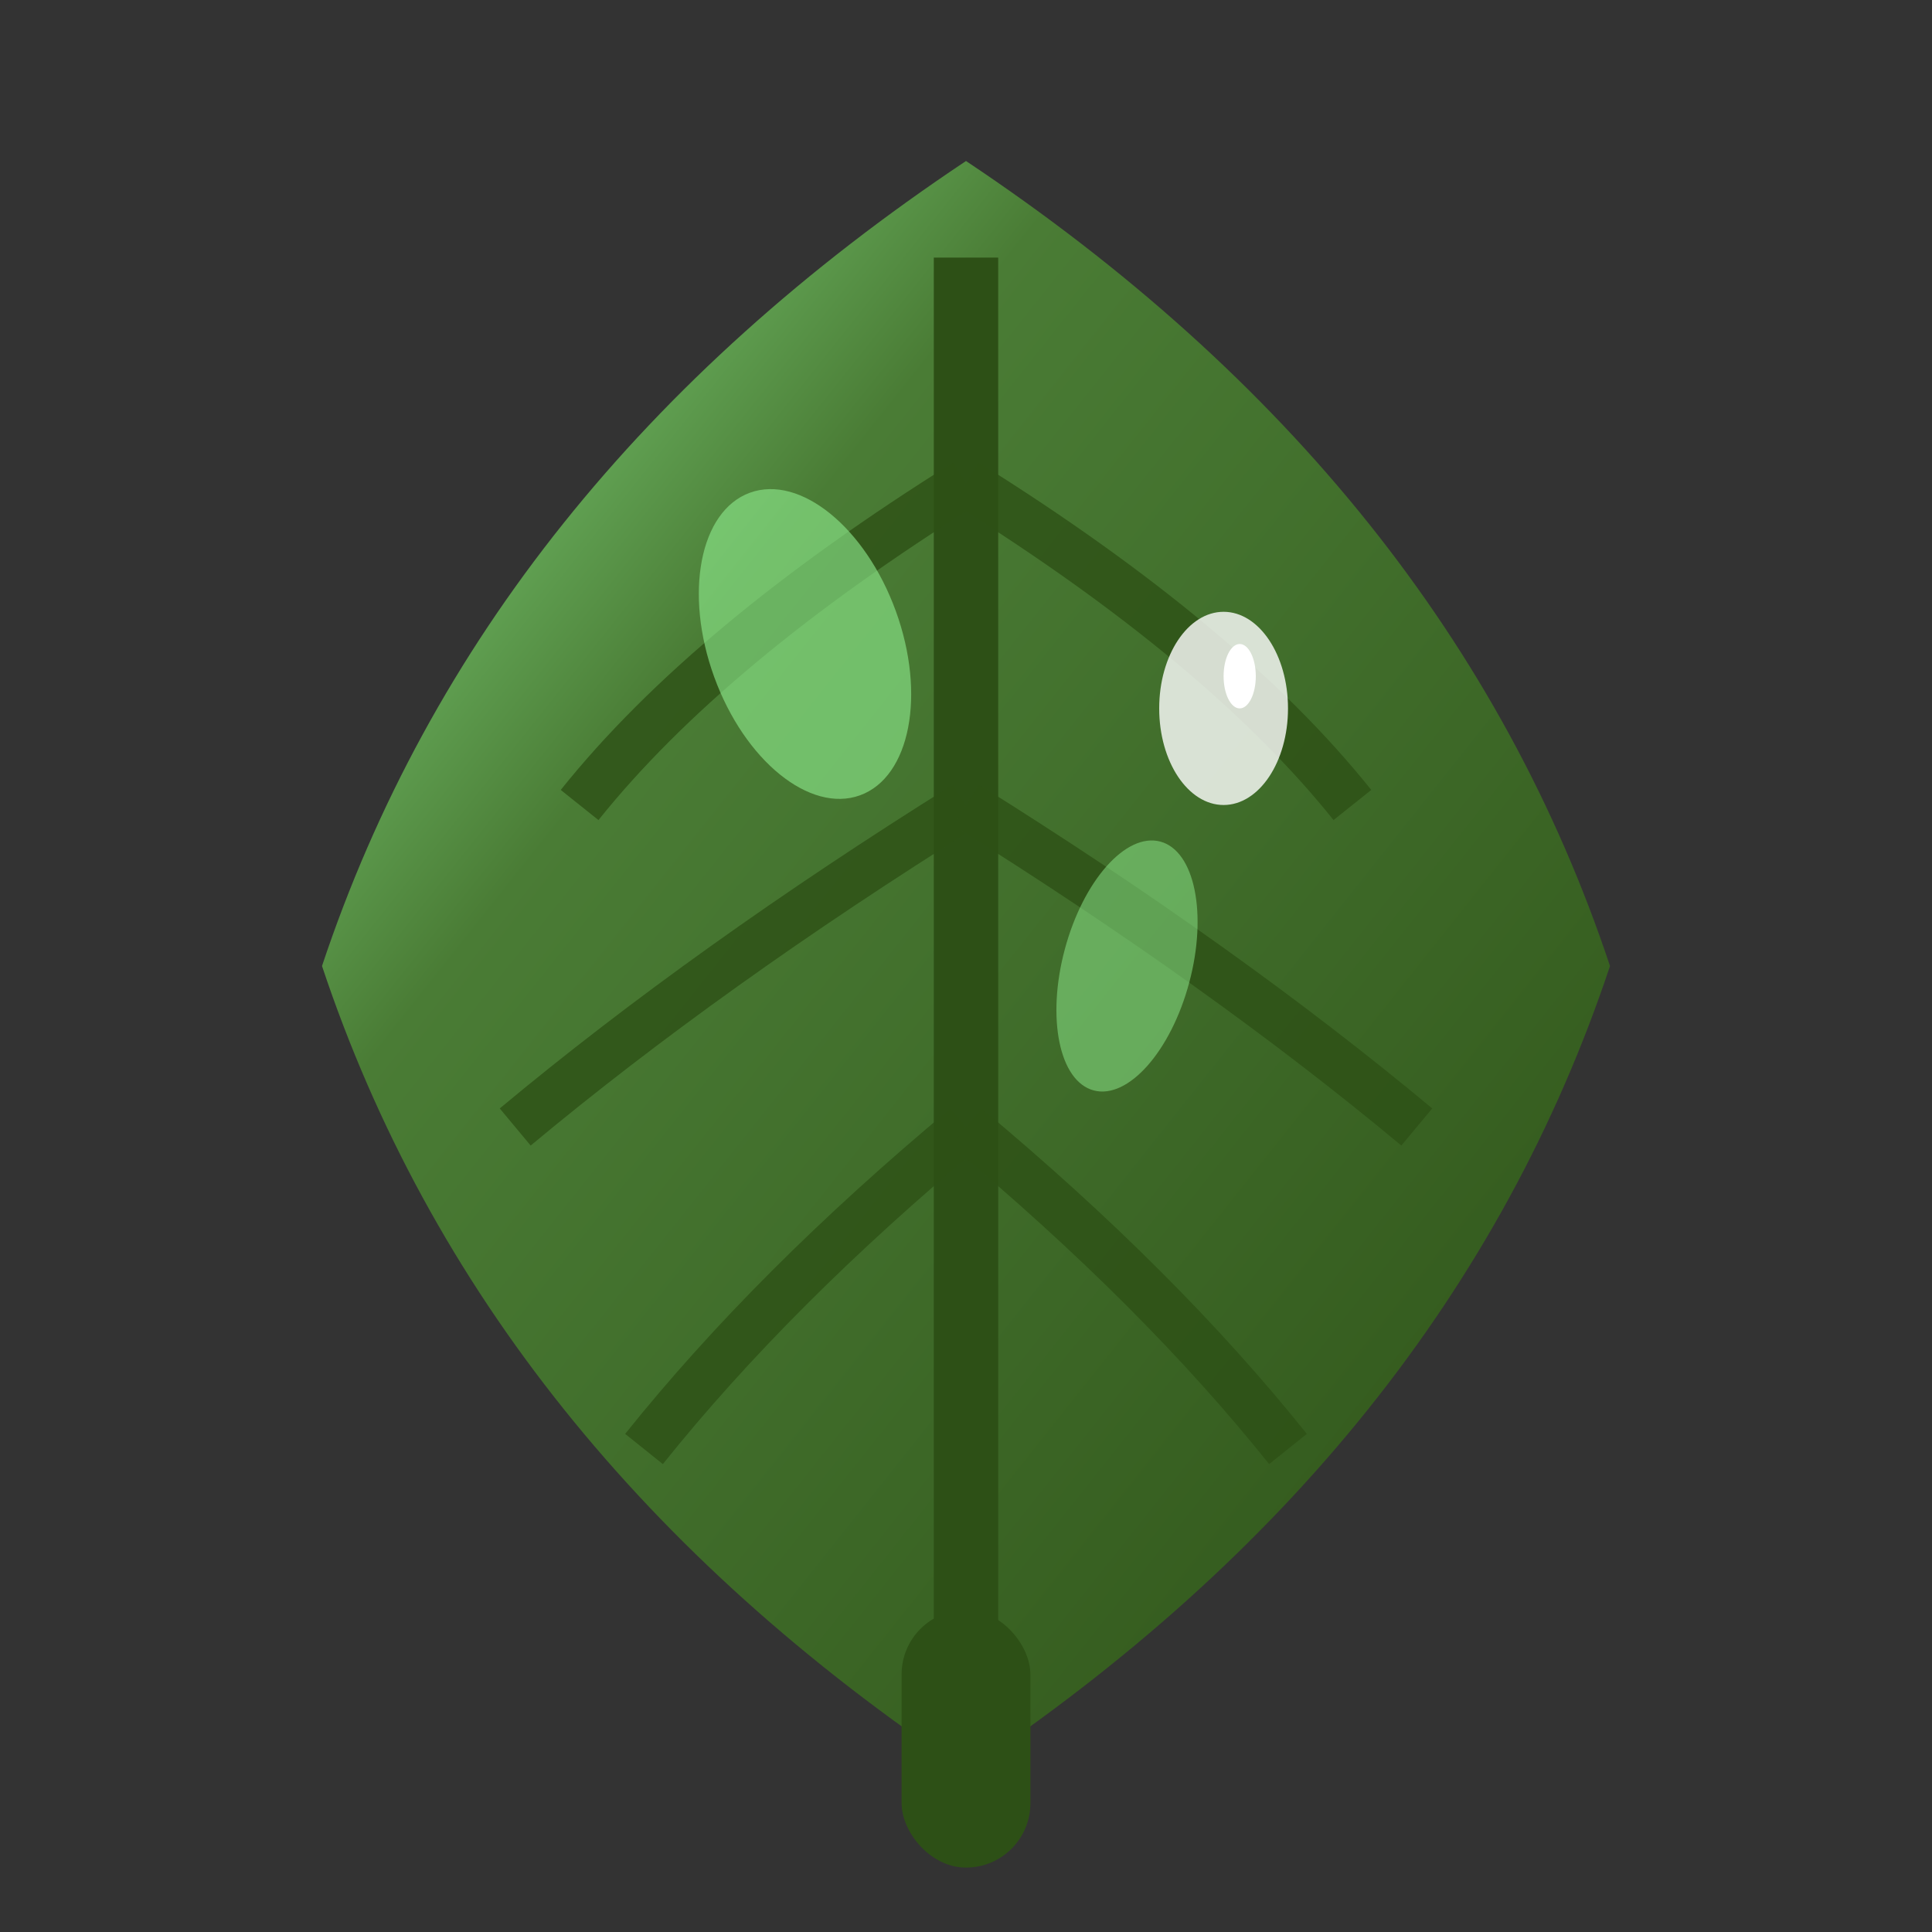 <svg width="60" height="60" viewBox="0 0 60 60" fill="none" xmlns="http://www.w3.org/2000/svg">
  <rect x="0" y="0" width="60" height="60" fill="#333333" stroke="none"/>
  <defs>
    <linearGradient id="leafGradient" x1="0%" y1="0%" x2="100%" y2="100%">
      <stop offset="0%" style="stop-color:#90EE90"/>
      <stop offset="30%" style="stop-color:#4a7c35"/>
      <stop offset="100%" style="stop-color:#2d5016"/>
    </linearGradient>
  </defs>
  
  <!-- Main leaf shape -->
  <path d="M30 5 Q45 15 50 30 Q45 45 30 55 Q15 45 10 30 Q15 15 30 5 Z" fill="url(#leafGradient)"/>
  
  <!-- Leaf stem -->
  <rect x="28" y="50" width="4" height="8" rx="2" fill="#2d5016"/>
  
  <!-- Central vein -->
  <path d="M30 8 Q30 20 30 32 Q30 44 30 52" stroke="#2d5016" stroke-width="2" fill="none"/>
  
  <!-- Side veins -->
  <path d="M30 15 Q22 20 18 25" stroke="#2d5016" stroke-width="1.5" fill="none" opacity="0.8"/>
  <path d="M30 15 Q38 20 42 25" stroke="#2d5016" stroke-width="1.5" fill="none" opacity="0.8"/>
  
  <path d="M30 25 Q22 30 16 35" stroke="#2d5016" stroke-width="1.5" fill="none" opacity="0.8"/>
  <path d="M30 25 Q38 30 44 35" stroke="#2d5016" stroke-width="1.5" fill="none" opacity="0.8"/>
  
  <path d="M30 35 Q24 40 20 45" stroke="#2d5016" stroke-width="1.5" fill="none" opacity="0.8"/>
  <path d="M30 35 Q36 40 40 45" stroke="#2d5016" stroke-width="1.5" fill="none" opacity="0.8"/>
  
  <!-- Leaf highlights -->
  <ellipse cx="25" cy="20" rx="3" ry="5" fill="#90EE90" opacity="0.6" transform="rotate(-20 25 20)"/>
  <ellipse cx="35" cy="30" rx="2" ry="4" fill="#90EE90" opacity="0.5" transform="rotate(15 35 30)"/>
  
  <!-- Dewdrop -->
  <ellipse cx="38" cy="22" rx="2" ry="3" fill="#ffffff" opacity="0.8"/>
  <ellipse cx="38.5" cy="21" rx="0.5" ry="1" fill="#ffffff"/>
</svg>
